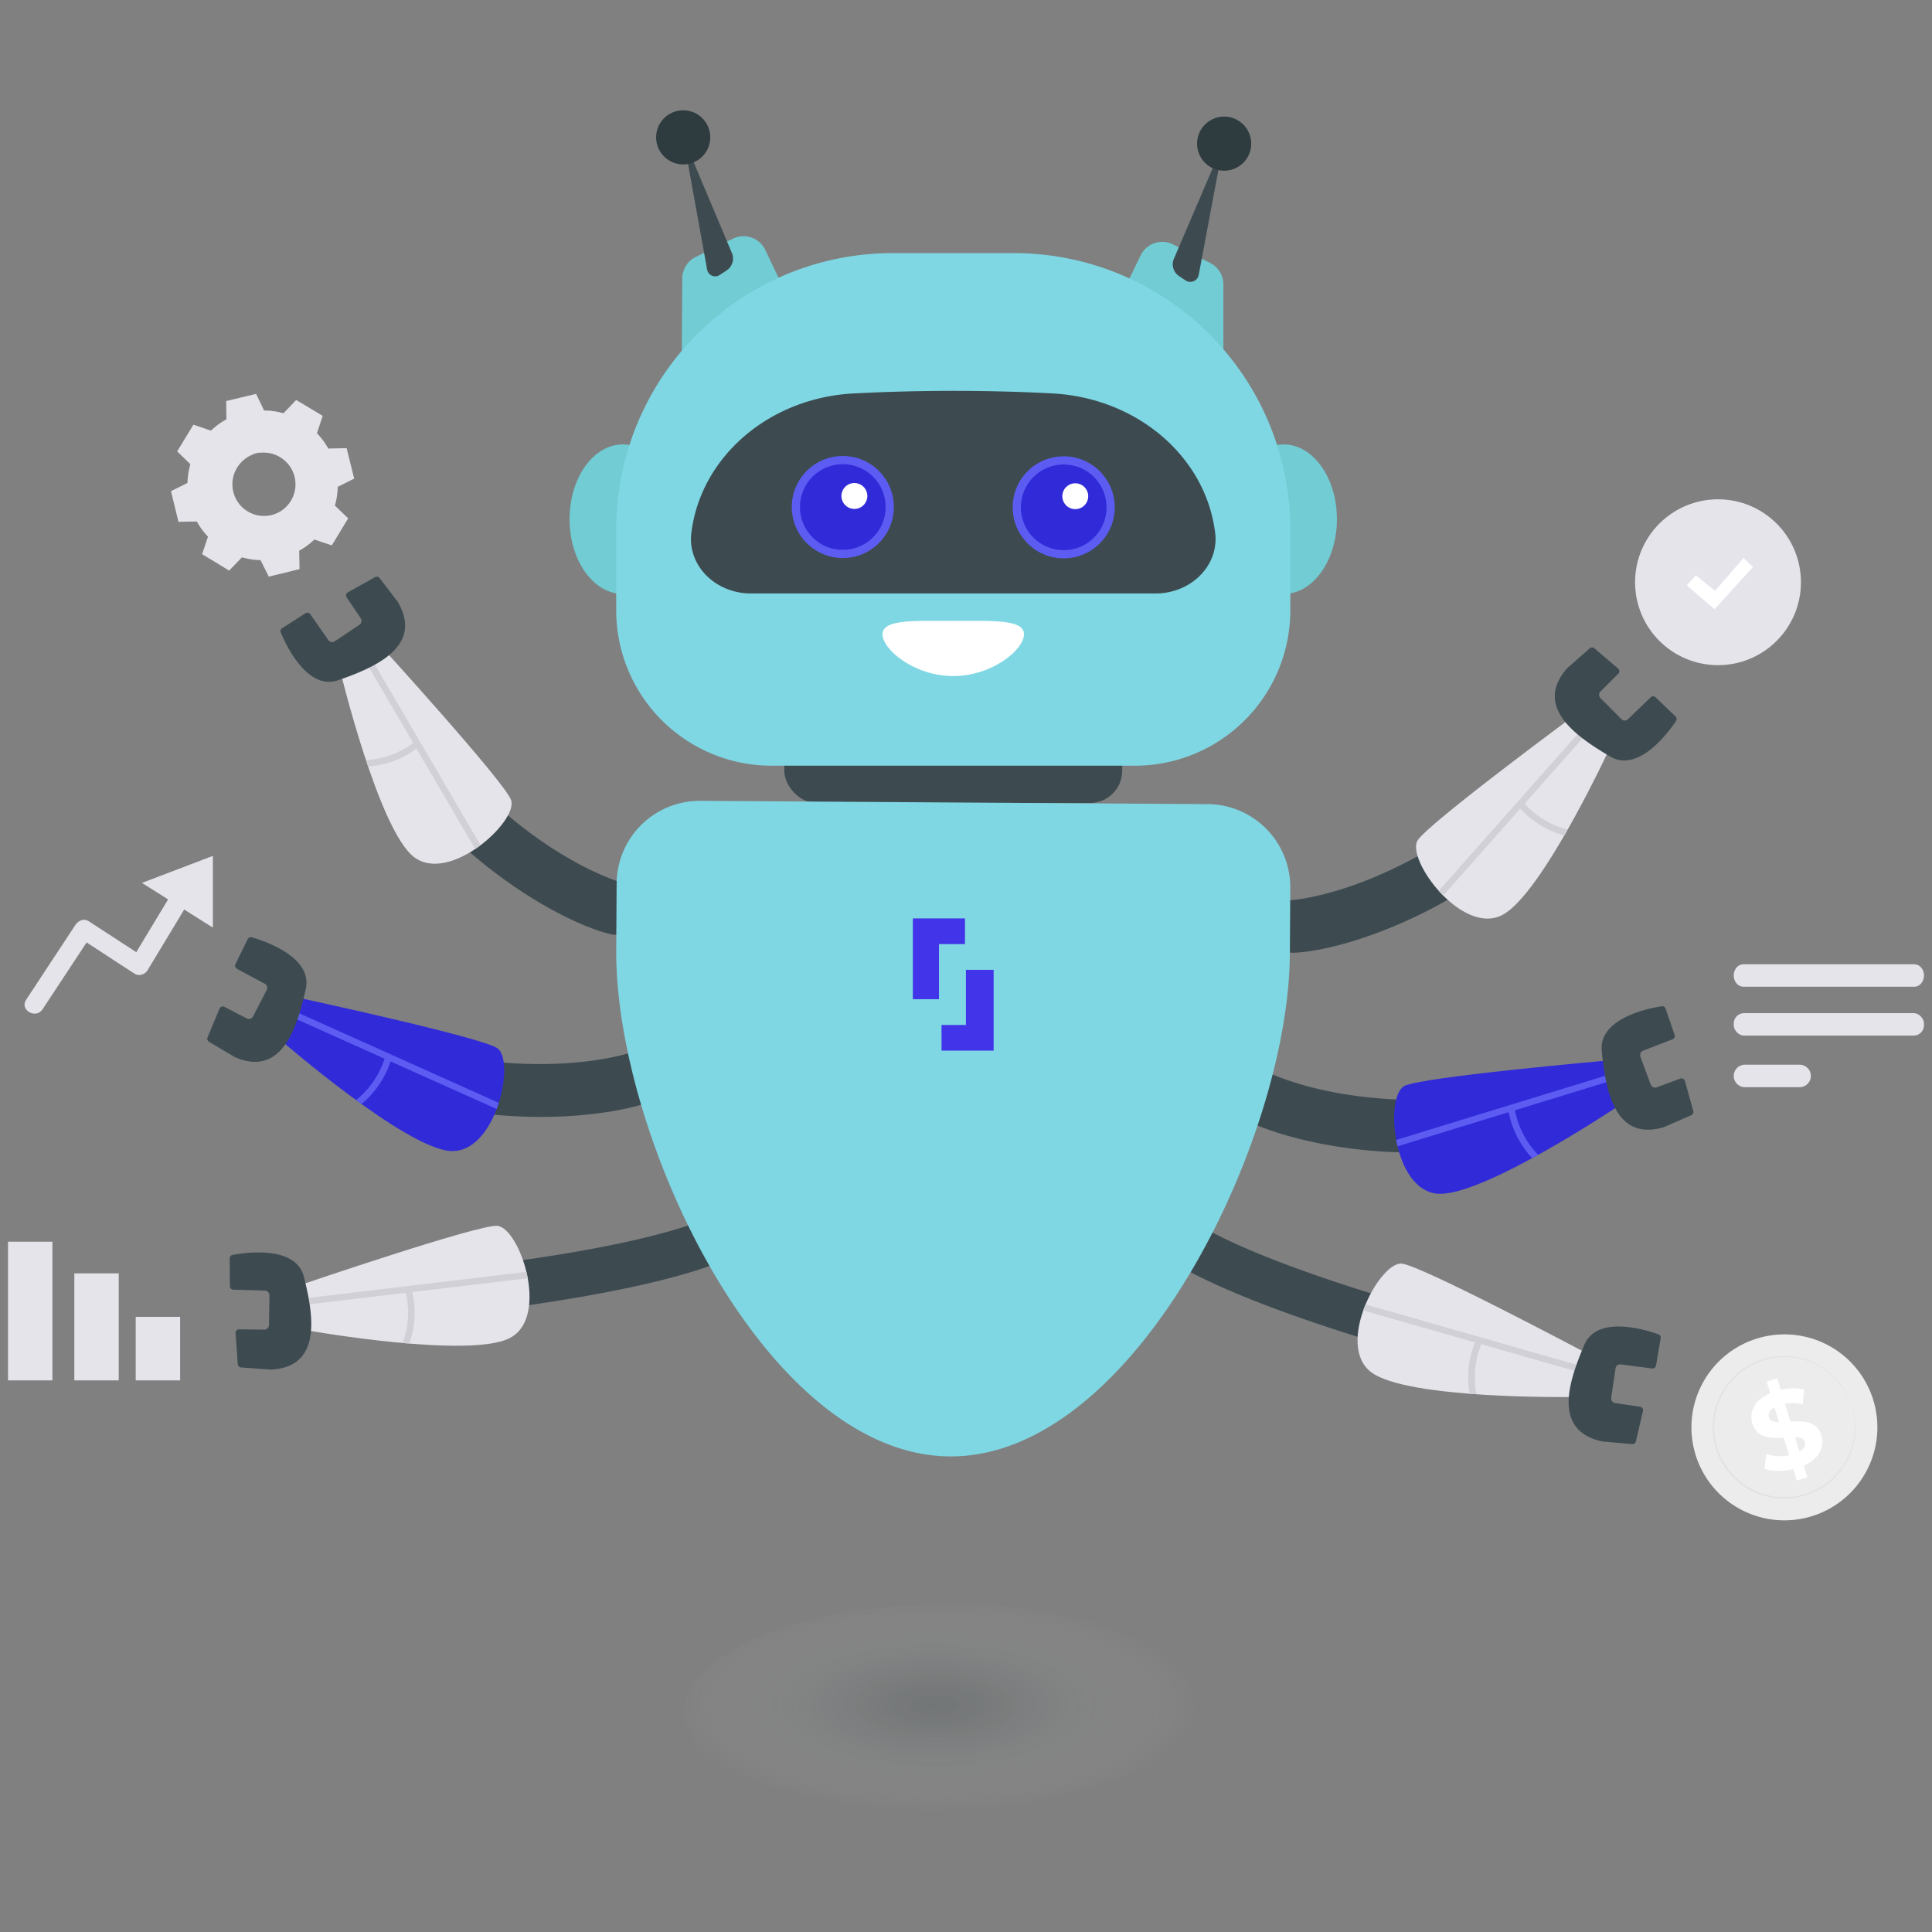 <svg xmlns="http://www.w3.org/2000/svg" xmlns:xlink="http://www.w3.org/1999/xlink" viewBox="0 0 1764.64 1764.64"><rect x="0" y="0" width="1764.64" height="1764.64" fill="#808080" stroke="none"/><defs><style>.cls-1{isolation:isolate;}.cls-2{fill:#71ccd3;}.cls-3{fill:#3d4b51;}.cls-4{fill:#2e3b3f;}.cls-5{fill:#312ad9;}.cls-6{fill:#5c5cf2;}.cls-7{fill:#e4e4ea;}.cls-8{fill:#d0d0d6;}.cls-9{fill:#7fd7e3;}.cls-10{fill:#fff;}.cls-11{fill:#4234e8;fill-rule:evenodd;}.cls-12{fill:#ececec;}.cls-13{fill:#e1e1e1;}.cls-14{opacity:0.3;}.cls-15{mix-blend-mode:soft-light;opacity:0.2;fill:url(#Безымянный_градиент_21);}</style><radialGradient id="Безымянный_градиент_21" cx="-7154.06" cy="1617.13" r="240.37" gradientTransform="matrix(-1.01, 0, 0, 0.41, -6371.89, 894.34)" gradientUnits="userSpaceOnUse"><stop offset="0" stop-color="#3d4b51"/><stop offset="0.2" stop-color="#525f64" stop-opacity="0.89"/><stop offset="0.52" stop-color="#8d9598" stop-opacity="0.59"/><stop offset="0.92" stop-color="#ebeced" stop-opacity="0.1"/><stop offset="1" stop-color="#fff" stop-opacity="0"/></radialGradient></defs><g class="cls-1"><g id="Layer_1" data-name="Layer 1"><g id="_07" data-name="07"><path class="cls-2" d="M1117.42,335.08s-59,7.55-91.28-69.48l15.69-32.33a22,22,0,0,1,29.58-10.06l33.87,16.94a22,22,0,0,1,12.14,19.64Z"/><path class="cls-3" d="M1115.13,143.13l-20.25,108a7.79,7.79,0,0,1-12,5l-5.89-3.92a13,13,0,0,1-4.74-16l40.25-93.92A1.37,1.37,0,0,1,1115.13,143.13Z"/><path class="cls-4" d="M1093.4,131.05a24.71,24.71,0,1,0,24.87-24.55A24.72,24.72,0,0,0,1093.4,131.05Z"/><path class="cls-2" d="M622.7,329.61s59,7.93,91.73-68.89L699,228.29A22,22,0,0,0,669.44,218l-34,16.72a21.94,21.94,0,0,0-12.27,19.56Z"/><path class="cls-3" d="M628.85,136.9a1.37,1.37,0,0,0-2.61.77l19.63,108.58a7.48,7.48,0,0,0,11.46,4.92l6.31-4.15a13,13,0,0,0,4.85-15.94Z"/><path class="cls-4" d="M648.73,125.6a24.71,24.71,0,1,1-24.54-24.86A24.7,24.7,0,0,1,648.73,125.6Z"/><path class="cls-3" d="M1447.29,1021.6c-125.27,55.2-266.43,25.29-313.82-.66a24.08,24.08,0,0,1,23-42.31c1,.5,57.16,29.62,157.89,25.67,38.41-1.51,76.59-10.52,113.5-26.78a24.08,24.08,0,1,1,19.42,44.08Z"/><path class="cls-5" d="M1478.49,1010s-124.56,83.56-165.44,80.31-48.38-88.21-30.55-98.29c14.65-8.29,186.61-23.46,186.61-23.46Z"/><path class="cls-6" d="M1383.71,1014.09l89.49-27.48-1.32-5.8-196.61,60.39q.52,2.91,1.23,5.82L1378,1015.84a85.16,85.16,0,0,0,20.8,41.21l.69.75q2.74-1.48,5.46-3A80,80,0,0,1,1383.71,1014.09Z"/><path class="cls-3" d="M1517.73,919.08C1506,920.91,1460.09,930,1463,959.89c3.35,34.24,11,83,56.5,69.73l25.26-11a3.26,3.26,0,0,0,1.83-3.86l-7.61-27.4a3.24,3.24,0,0,0-4.26-2.18l-21.51,7.94a4.28,4.28,0,0,1-5.5-2.54l-9.39-25.42a4.3,4.3,0,0,1,2.47-5.49l26.85-10.4a3.26,3.26,0,0,0,1.9-4.1l-8.23-23.92A3.25,3.25,0,0,0,1517.73,919.08Z"/><path class="cls-3" d="M1450.73,707.31c-78.19,112.36-214.27,160.35-268.25,162.88a24.08,24.08,0,0,1-2.38-48.1c1.07-.07,64.22-4.49,148.15-60.32,32-21.29,59.91-48.86,83-82a24.08,24.08,0,1,1,39.53,27.51Z"/><path class="cls-7" d="M1471.32,681.16s-62.82,136.2-99.41,154.71-87.24-50.1-77.27-68c8.19-14.7,147.09-117.2,147.09-117.2Z"/><path class="cls-8" d="M1392.54,734,1454.62,664l-4.14-4.26-136.4,153.94q2,2.22,4.08,4.33l70.43-79.48a85.15,85.15,0,0,0,39.22,24.35l1,.28q1.56-2.7,3.1-5.4A80.15,80.15,0,0,1,1392.54,734Z"/><path class="cls-3" d="M1530.83,658.57c-6.61,9.89-34.18,47.68-60.06,32.45-29.65-17.45-70.69-44.9-39.46-80.61L1452,592.15a3.24,3.24,0,0,1,4.27,0l21.65,18.44a3.25,3.25,0,0,1,.18,4.78l-16.26,16.17a4.29,4.29,0,0,0,0,6.06l19.1,19.22a4.29,4.29,0,0,0,6,.07l20.75-20a3.26,3.26,0,0,1,4.51,0l18.23,17.54A3.25,3.25,0,0,1,1530.83,658.57Z"/><path class="cls-3" d="M1047.69,1129.6a20.74,20.74,0,0,1,32.56-20.21c80.13,57.53,336.6,116.78,339.18,117.37a20.74,20.74,0,0,1-9.27,40.43c-10.87-2.49-267.22-61.72-354.1-124.1A20.68,20.68,0,0,1,1047.69,1129.6Z"/><path class="cls-7" d="M1434.69,1276s-150,2.19-182.48-22.81,7.49-100.33,27.94-99.06c16.8,1,169.25,82,169.25,82Z"/><path class="cls-8" d="M1353,1227.76l90,25.72,2-5.57-197.76-56.51c-.76,1.82-1.47,3.68-2.14,5.55l102.1,29.17a85.35,85.35,0,0,0-5,45.9c.06.33.11.67.17,1l6.21.46A80.1,80.1,0,0,1,1353,1227.76Z"/><path class="cls-3" d="M1514.69,1218.71c-11.19-4-55.83-18-67.58,9.59-13.48,31.67-30.17,78.13,16.17,88.28l27.46,2.43a3.26,3.26,0,0,0,3.45-2.51l6.45-27.69a3.24,3.24,0,0,0-.48-2.57,3.21,3.21,0,0,0-2.21-1.39l-22.68-3.34a4.27,4.27,0,0,1-3.62-4.86l3.94-26.81a4.28,4.28,0,0,1,4.8-3.63l28.55,3.73a3.25,3.25,0,0,0,3.63-2.68l4.23-24.94A3.24,3.24,0,0,0,1514.69,1218.71Z"/><path class="cls-3" d="M287.27,966.57c117.49,70.25,261.26,58,311.5,38.11a24.08,24.08,0,0,0-17.61-44.83c-1,.38-60.38,22.33-159.85,6-37.92-6.24-74.7-19.9-109.32-40.59a24.08,24.08,0,1,0-24.72,41.34Z"/><path class="cls-5" d="M257.74,951.2S371,1049.5,412,1051.32s58.9-81.55,42.46-93.76c-13.52-10-182.28-46.33-182.28-46.33Z"/><path class="cls-6" d="M351.29,967l-85.4-38.32,2-5.59,187.65,84.2c-.6,1.89-1.24,3.77-1.94,5.63l-96.89-43.48A85.15,85.15,0,0,1,331,1007.74l-.78.65q-2.54-1.82-5-3.64A80.07,80.07,0,0,0,351.29,967Z"/><path class="cls-3" d="M230,856.13c11.43,3.27,55.85,18,49.26,47.26-7.54,33.57-21.12,81-64.67,62.22l-23.71-14.06a3.26,3.26,0,0,1-1.34-4l10.94-26.26a3.23,3.23,0,0,1,1.89-1.8,3.3,3.3,0,0,1,2.61.16l20.36,10.54a4.27,4.27,0,0,0,5.77-1.84l12.46-24.06a4.29,4.29,0,0,0-1.77-5.75l-25.37-13.64a3.26,3.26,0,0,1-1.38-4.3l11.13-22.72A3.25,3.25,0,0,1,230,856.13Z"/><path class="cls-3" d="M325.55,641.16c54.85,125.42,179,199,231.45,211.93a24.08,24.08,0,0,0,11.7-46.72c-1-.28-62.12-16.89-133.6-88-27.25-27.11-49.26-59.59-65.42-96.54a24.08,24.08,0,0,0-44.13,19.3Z"/><path class="cls-7" d="M310.43,611.5s35.14,145.81,67.43,171.09,95.32-32.18,89-51.67c-5.17-16-121.49-143.57-121.49-143.57Z"/><path class="cls-8" d="M377.43,678.67l-47.27-80.8,4.89-3.38L438.91,772c-1.58,1.19-3.2,2.35-4.84,3.45l-53.63-91.65a85.15,85.15,0,0,1-43.2,16.25l-1,.08q-1-2.94-2-5.9A80,80,0,0,0,377.43,678.67Z"/><path class="cls-3" d="M256.46,577.77c4.56,11,24.26,53.42,52.59,43.51,32.49-11.35,78.08-30.29,54.39-71.39L346.75,528a3.26,3.26,0,0,0-4.18-.87L317.75,541a3.26,3.26,0,0,0-1.12,4.66l12.81,19a4.29,4.29,0,0,1-1.16,6L305.8,585.73a4.29,4.29,0,0,1-5.91-1.11L283.42,561a3.25,3.25,0,0,0-4.43-.88L257.7,573.78A3.24,3.24,0,0,0,256.46,577.77Z"/><path class="cls-3" d="M687.67,1132.37a20.73,20.73,0,0,0-28.94-25.11c-88.24,44.07-350.87,61.84-353.51,62a20.74,20.74,0,0,0,2.73,41.39c11.13-.73,273.63-18.5,369.32-66.3A20.67,20.67,0,0,0,687.67,1132.37Z"/><path class="cls-7" d="M282.34,1215.44s147.72,26,183.79,6.45,8.53-100.24-11.86-102.24c-16.74-1.65-180.12,54.1-180.12,54.1Z"/><path class="cls-8" d="M370.67,1180.81l-92.95,11.1-1.15-5.83,204.23-24.39q.69,2.89,1.23,5.82l-105.44,12.6a85.08,85.08,0,0,1-2.34,46.1l-.33,1q-3.1-.24-6.2-.53A80.07,80.07,0,0,0,370.67,1180.81Z"/><path class="cls-3" d="M212.44,1146.2c11.69-2.2,58-8.94,65.21,20.2,8.27,33.4,17.38,81.92-30,84.59l-27.49-2a3.27,3.27,0,0,1-3-3l-2-28.37a3.21,3.21,0,0,1,.88-2.46,3.26,3.26,0,0,1,2.41-1l22.92.31a4.29,4.29,0,0,0,4.34-4.23l.37-27.09a4.3,4.3,0,0,0-4.16-4.35l-28.78-.85a3.25,3.25,0,0,1-3.16-3.22l-.22-25.3A3.23,3.23,0,0,1,212.44,1146.2Z"/><ellipse class="cls-2" cx="568.83" cy="474.21" rx="48.6" ry="68.29"/><ellipse class="cls-2" cx="1172.52" cy="474.21" rx="48.6" ry="68.29"/><rect class="cls-3" x="716.34" y="670.12" width="308.67" height="63.32" rx="29.5" transform="translate(1741.35 1403.56) rotate(180)"/><path class="cls-9" d="M815.38,231.17H926a252.54,252.54,0,0,1,252.54,252.54v73.73a141.94,141.94,0,0,1-141.94,141.94H704.77A141.94,141.94,0,0,1,562.83,557.44V483.71A252.54,252.54,0,0,1,815.38,231.17Z"/><path class="cls-3" d="M1081.68,536h0a59.44,59.44,0,0,1-26.26,6.07H685.94A59.45,59.45,0,0,1,659.67,536h0c-19.78-9.78-30.95-29.53-28.16-49.8l.21-1.47c9.46-68.63,71.63-121.4,147.83-125.36,32.24-1.68,66.08-2.55,101.37-2.34q41.48.24,80.1,2.3c76.5,3.94,139.11,56.49,148.61,125.39l.21,1.48C1112.64,506.44,1101.47,526.19,1081.68,536Z"/><path class="cls-10" d="M935.29,579.36c0,13.91-28.93,38.13-64.61,38.13s-64.61-24.22-64.61-38.13,28.92-12.27,64.61-12.27S935.29,565.45,935.29,579.36Z"/><circle class="cls-6" cx="971.56" cy="463.38" r="46.6"/><circle class="cls-5" cx="971.56" cy="463.38" r="39.14"/><path class="cls-10" d="M993.94,453.23a11.81,11.81,0,1,1-11.81-11.81A11.81,11.81,0,0,1,993.94,453.23Z"/><path class="cls-9" d="M1103.31,734.47l-463.88-3a75.94,75.94,0,0,0-76.2,75.22l-.39,60.86c-1.1,169.2,135.45,461.61,304.65,462.7h0c169.21,1.1,309.54-289.51,310.63-458.71l.4-60.87A75.93,75.93,0,0,0,1103.31,734.47Z"/><g id="logo"><g id="merge-_2_-copy" data-name="merge-(2)-copy"><polygon id="Path" class="cls-11" points="881.39 862.3 881.39 838.85 833.78 838.85 833.78 912.64 857.64 912.64 857.64 862.3 881.39 862.3"/><polygon id="Path-Copy" class="cls-11" points="859.97 936.16 859.97 959.6 907.57 959.6 907.57 885.81 882.24 885.81 882.24 936.16 859.97 936.16"/></g></g><circle class="cls-6" cx="769.8" cy="463.09" r="46.6"/><circle class="cls-5" cx="769.8" cy="463.09" r="39.14"/><path class="cls-10" d="M792.19,453a11.82,11.82,0,1,1-11.82-11.81A11.82,11.82,0,0,1,792.19,453Z"/><path class="cls-7" d="M241.24,375A67.17,67.17,0,0,1,259,377.72l11.57-12L294.14,380l-5.28,15.81a67.2,67.2,0,0,1,10.64,14.48l16.65-.29,6.55,26.77-14.89,7.43A67.52,67.52,0,0,1,305.07,462l12,11.57-14.29,23.57L287,491.84a67.2,67.2,0,0,1-14.48,10.64l.29,16.65L246,525.69l-7.44-14.9a67.52,67.52,0,0,1-17.76-2.74l-11.57,12-23.57-14.29L191,490a67.51,67.51,0,0,1-10.64-14.49l-16.65.3L157.11,449,172,441.55a67.59,67.59,0,0,1,2.74-17.76l-12-11.57L177,388.65l15.8,5.28a67.14,67.14,0,0,1,14.49-10.63l-.3-16.65,26.77-6.56,7.44,14.9Zm-7.16,38.88a29.57,29.57,0,1,0,35.76,21.68A29.57,29.57,0,0,0,234.08,413.87Z"/><path class="cls-7" d="M234.08,413.87a22.4,22.4,0,0,1,7.24-1.15,29.82,29.82,0,0,1,27.35,17.37,30.22,30.22,0,0,1,2.6,15.76,30.47,30.47,0,0,1-6.87,16.24,30.16,30.16,0,0,1-34.9,8.55,30.4,30.4,0,0,1-13.6-11.23,30.19,30.19,0,0,1-5-15.17,29.79,29.79,0,0,1,2.58-13.67,29.42,29.42,0,0,1,13.65-14.37,22.29,22.29,0,0,1,6.94-2.33c.07.2-2.54.69-6.63,2.91A29.48,29.48,0,0,0,214.59,431a28.91,28.91,0,0,0,2.61,27.51,28.94,28.94,0,0,0,12.93,10.56,28.67,28.67,0,0,0,33-8.09,28.94,28.94,0,0,0,6.58-15.34,29.06,29.06,0,0,0-2.32-15,28.72,28.72,0,0,0-8.08-10.58,29.45,29.45,0,0,0-18-6.71C236.66,413.31,234.12,414.08,234.08,413.87Z"/><path class="cls-7" d="M241.24,375a6.62,6.62,0,0,1-.52-.9l-1.46-2.79q-2-3.85-5.7-11.08l.31.14-26.73,6.71.32-.42c.11,5,.23,10.65.36,16.65v.3l-.27.14a67.66,67.66,0,0,0-14.33,10.6l-.24.23-.32-.1-15.82-5.23.71-.26-14.24,23.59-.1-.82,12,11.55.31.29-.12.41a67.21,67.21,0,0,0-2.68,17.57V442l-.4.2c-4.62,2.32-9.7,4.87-14.89,7.46l.4-.85,6.59,26.76-.78-.6,16.65-.31h.49l.23.43a67.44,67.44,0,0,0,10.52,14.3l.34.35-.16.48c-1.65,5-3.44,10.35-5.26,15.8l-.36-1,23.57,14.28-1,.13,11.57-12,.36-.37.49.14a66.73,66.73,0,0,0,17.52,2.7h0l.52,0,.23.45,7.43,14.9-1-.45,26.77-6.55-.64.83q-.14-8.4-.28-16.65V502l.44-.24a66.48,66.48,0,0,0,14.31-10.5l.36-.34.48.16L303,496.35l-.94.35,14.31-23.55.12,1-12-11.58-.34-.32.13-.44a66.94,66.94,0,0,0,2.73-17.56v-.45l.4-.19,14.91-7.42-.37.8-6.51-26.78.65.5-16.65.25h-.37l-.18-.32a67.16,67.16,0,0,0-10.5-14.39l-.23-.24.1-.32,5.33-15.78.22.58-23.5-14.39.46-.06L259.2,377.91l-.12.12-.16,0a70.22,70.22,0,0,0-13.24-2.62l-3.33-.27a6.41,6.41,0,0,1-1.11-.11,11.05,11.05,0,0,1,1.11,0c.74,0,1.86,0,3.35.13a65.15,65.15,0,0,1,13.38,2.38l-.28.07,11.5-12.06.21-.22.26.16L294.4,379.6l.34.2-.13.38c-1.61,4.89-3.32,10.07-5.22,15.82l-.13-.56A67.74,67.74,0,0,1,300,410l-.54-.32,16.64-.33h.52l.13.5c2.09,8.46,4.28,17.35,6.61,26.76l.13.54-.5.26-14.88,7.46.4-.64a68.35,68.35,0,0,1-2.74,18l-.2-.76,12,11.55.45.43-.33.54-14.26,23.58-.34.55-.61-.2-15.8-5.27.82-.19a68.26,68.26,0,0,1-14.65,10.78l.43-.75q.15,8.25.3,16.65v.67l-.65.16-26.76,6.57-.66.16-.3-.61-7.44-14.89.74.47h0a69.11,69.11,0,0,1-18-2.77l.85-.23-11.58,12-.47.49-.57-.35-23.56-14.3-.57-.35.21-.63c1.83-5.45,3.63-10.84,5.29-15.79l.19.82a68.4,68.4,0,0,1-10.75-14.66l.72.42-16.65.27-.63,0-.15-.62c-2.27-9.29-4.48-18.36-6.53-26.77l-.14-.59.54-.27,14.9-7.41-.4.64a68.22,68.22,0,0,1,2.79-18l.19.7-12-11.59-.38-.37.27-.46q7.55-12.39,14.35-23.53l.25-.41.45.15L193,393.4l-.56.13a68.23,68.23,0,0,1,14.63-10.67l-.26.44c-.08-6-.16-11.6-.23-16.65v-.34l.33-.08,26.81-6.41.21-.05.09.2,5.39,11.11c.59,1.23,1,2.18,1.37,2.89A8.19,8.19,0,0,1,241.24,375Z"/><rect class="cls-7" x="7.32" y="1134.12" width="40.56" height="126.69"/><rect class="cls-7" x="67.89" y="1163.06" width="40.56" height="97.75"/><rect class="cls-7" x="123.96" y="1202.76" width="40.56" height="58.05"/><path class="cls-7" d="M23.86,913.14,63.48,853l5.62-8.52c2.48-3.77,7.77-5.79,11.87-3.12l50.65,33-11.87,3.11q18.42-30.48,36.82-61l5.21-8.61c5.76-9.55,20.77-.84,15,8.76q-18.42,30.48-36.82,61l-5.21,8.61c-2.33,3.87-7.88,5.71-11.87,3.11l-50.65-33,11.87-3.11q-19.8,30.06-39.62,60.12l-5.62,8.53c-6.12,9.28-21.15.6-15-8.76Z"/><polygon class="cls-7" points="129.65 806.42 194.45 847.28 194.45 781.73 129.65 806.42"/><path class="cls-12" d="M1711.37,1280a84.92,84.92,0,1,1-105.07-57.87A84.82,84.82,0,0,1,1711.37,1280Z"/><path class="cls-12" d="M1694.45,1285.82a64.72,64.72,0,1,1-80.08-44.09A64.66,64.66,0,0,1,1694.45,1285.82Z"/><path class="cls-13" d="M1692,1285.63a6.19,6.19,0,0,1-.41-1l-1.06-2.89-.77-2.12c-.32-.77-.74-1.58-1.15-2.47a46.77,46.77,0,0,0-3.16-6,61.68,61.68,0,0,0-11.66-14.42,64.25,64.25,0,0,0-81.57-4.84,66.35,66.35,0,0,0-7,5.84c-1.1,1.07-2.1,2.26-3.17,3.39a31.69,31.69,0,0,0-3,3.62,70.85,70.85,0,0,0-5.27,7.93,72.08,72.08,0,0,0-4,8.86,61.68,61.68,0,0,0-3.93,19.46,63.16,63.16,0,0,0,11.18,38.78,61.91,61.91,0,0,0,13.69,14.39,58.37,58.37,0,0,0,16.78,9.28,66.59,66.59,0,0,0,8.94,2.66,67.33,67.33,0,0,0,9,1.21,64.47,64.47,0,0,0,33.1-6.63,64.54,64.54,0,0,0,33.36-40.92,61.47,61.47,0,0,0,2.19-18.41,46.91,46.91,0,0,0-.53-6.77c-.12-1-.2-1.89-.34-2.71s-.34-1.54-.48-2.21l-.64-3a.53.53,0,1,1,.14,0c.18.74.44,1.72.76,3,.17.67.35,1.4.55,2.21s.26,1.73.41,2.71a46,46,0,0,1,.66,6.81,61.13,61.13,0,0,1-2,18.63,65.2,65.2,0,0,1-33.59,41.73,65.48,65.48,0,0,1-33.69,6.86,59.95,59.95,0,0,1-18.35-3.89,72.88,72.88,0,0,1-8.87-4,74,74,0,0,1-8.27-5.48,63.23,63.23,0,0,1-14-14.67,64.5,64.5,0,0,1-11.42-39.6,63,63,0,0,1,4-19.87,72.14,72.14,0,0,1,4.08-9A72.89,72.89,0,0,1,1578,1264a34,34,0,0,1,3-3.69c1.09-1.15,2.12-2.35,3.24-3.45a69.91,69.91,0,0,1,7.16-5.93,65.58,65.58,0,0,1,32.17-12.13,65.12,65.12,0,0,1,50.66,17.43,60.7,60.7,0,0,1,11.59,14.71,45.45,45.45,0,0,1,3.08,6.11c.39.91.8,1.73,1.1,2.51s.49,1.51.7,2.16c.4,1.24.71,2.21.94,2.94A5.8,5.8,0,0,1,1692,1285.63Z"/><g class="cls-14"><path class="cls-12" d="M1691.66,1286.42c-.37.12-1.42-2.53-3.78-7a69.21,69.21,0,0,0-12.6-17,66.51,66.51,0,0,0-11.42-8.94,63.56,63.56,0,0,0-15.08-6.77,61.89,61.89,0,0,0-18-2.67,62.47,62.47,0,0,0-9.58.73,62.09,62.09,0,0,0-18.76,6.06,61.87,61.87,0,0,0-8.2,5,63.32,63.32,0,0,0-13,12.68,64.47,64.47,0,0,0-8.27,14.32,66.18,66.18,0,0,0-4,13.94,69.34,69.34,0,0,0-.29,21.17c.7,5,1.4,7.78,1,7.9s-1.6-2.49-2.9-7.54a60.25,60.25,0,0,1-1.28-22,64.74,64.74,0,0,1,12.12-30.49,65,65,0,0,1,13.8-13.85,65.86,65.86,0,0,1,8.81-5.48,70.87,70.87,0,0,1,9.85-4.1,68.84,68.84,0,0,1,10.39-2.43,64.77,64.77,0,0,1,10.34-.72,62.64,62.64,0,0,1,10,.89,61.45,61.45,0,0,1,9.31,2.27,64.72,64.72,0,0,1,27.65,17.64,60.27,60.27,0,0,1,11.85,18.63C1691.51,1283.47,1691.93,1286.33,1691.66,1286.42Z"/></g><path class="cls-10" d="M1647.51,1338.62l3.28,10.79-9.62,2.92-3.2-10.49c-9.71,2.32-19.76,2.12-26.31-.41l1.71-13.36a40.76,40.76,0,0,0,20.77,1.16l-4.9-16.08c-11.48.65-24.5.72-28.69-13.05-3.1-10.21,1.65-21.23,16.33-27.59l-3.25-10.69,9.63-2.93,3.19,10.5c7.4-1.62,15-1.83,21.34-.07l-1.21,13.31a41.31,41.31,0,0,0-16.26-.53l5,16.37c11.45-.75,24.28-.76,28.41,12.82C1666.76,1321.3,1662.07,1332.2,1647.51,1338.62ZM1624.94,1299l-4.16-13.67c-4.75,2.71-5.93,6.12-5,9.29C1616.85,1298,1620.29,1298.93,1624.94,1299Zm23.62,18.17c-1-3.37-4.37-4.35-9-4.54l4,13.29C1648.14,1323.39,1649.5,1320.24,1648.56,1317.16Z"/><path class="cls-7" d="M1748.58,901.24h-156.3c-4.83,0-8.74-4.6-8.74-10.26h0c0-5.67,3.91-10.26,8.74-10.26h156.3c4.83,0,8.74,4.59,8.74,10.26h0C1757.32,896.64,1753.41,901.24,1748.58,901.24Z"/><rect class="cls-7" x="1583.54" y="925.38" width="173.79" height="20.52" rx="9.47"/><path class="cls-7" d="M1643.7,993h-49.91a10.26,10.26,0,0,1-10.25-10.26h0a10.25,10.25,0,0,1,10.25-10.26h49.91A10.26,10.26,0,0,1,1654,982.7h0A10.27,10.27,0,0,1,1643.7,993Z"/><ellipse class="cls-15" cx="868.02" cy="1564.32" rx="243.25" ry="99.58"/><circle class="cls-7" cx="1569.19" cy="531.8" r="75.75"/><polygon class="cls-10" points="1540.64 534.66 1548.91 525.51 1566.46 539.6 1592.53 509.66 1601.06 517.96 1566.07 556.46 1540.64 534.66"/></g></g></g></svg>